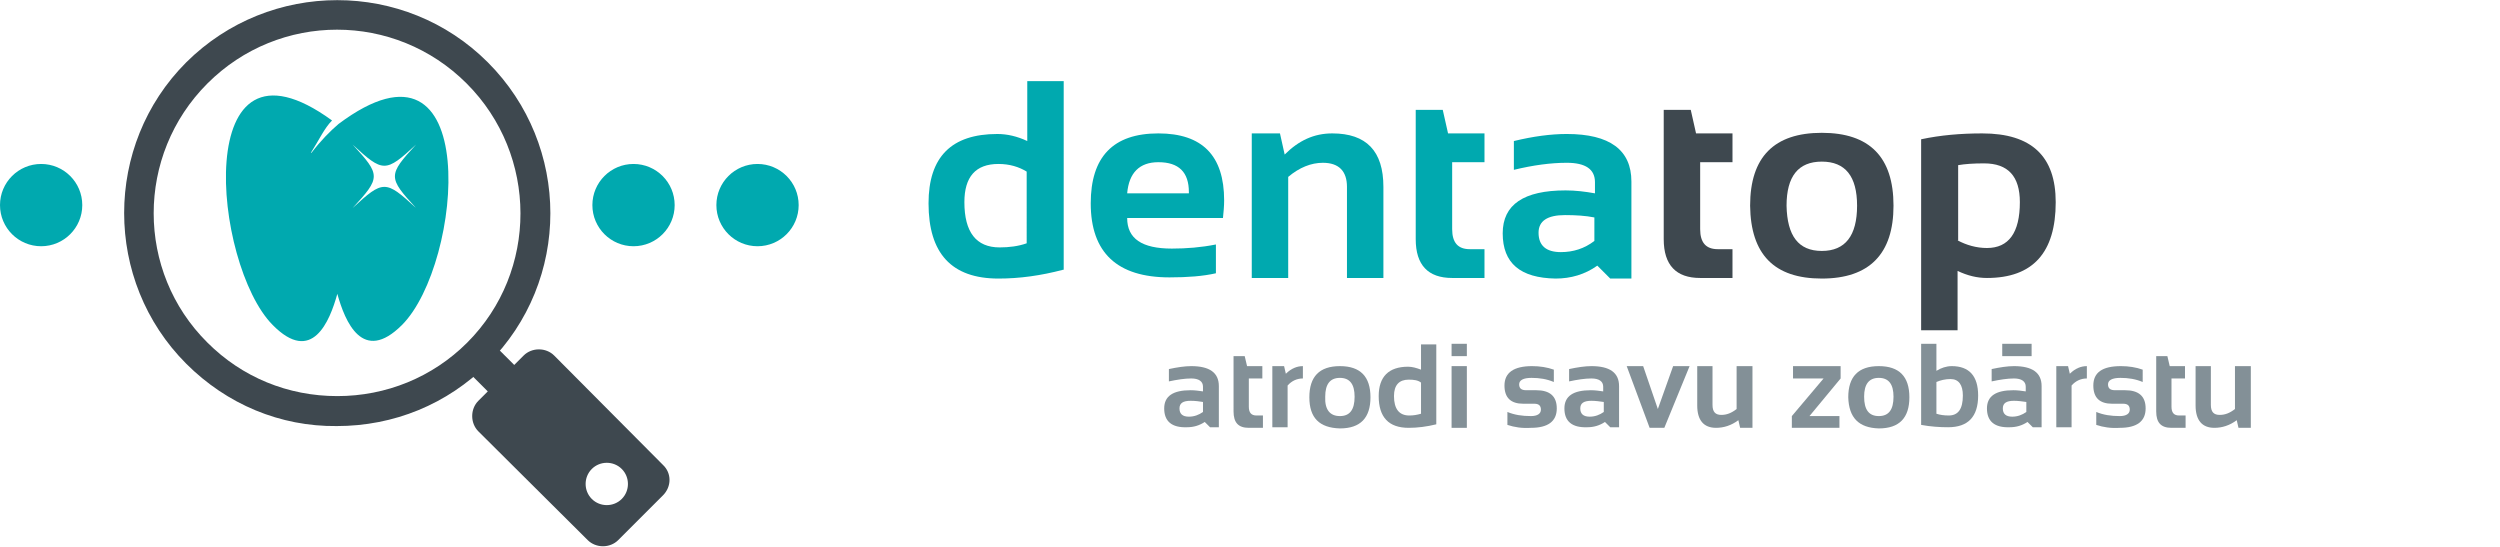 <?xml version="1.0" encoding="utf-8"?>
<!-- Generator: Adobe Illustrator 19.1.1, SVG Export Plug-In . SVG Version: 6.00 Build 0)  -->
<svg version="1.1" id="Layer_1" xmlns="http://www.w3.org/2000/svg" xmlns:xlink="http://www.w3.org/1999/xlink" x="0px" y="0px"
	 viewBox="0 0 425.4 93" enable-background="new 0 0 425.4 93" xml:space="preserve">
<g>
	<g>
		<g>
			<path fill="#839097" d="M198.1,69.5c0-2.1,1.5-3.1,4.5-3.1c0.7,0,1.4,0.1,2.1,0.2v-0.8c0-0.9-0.7-1.4-2-1.4
				c-1.1,0-2.4,0.2-3.8,0.5v-2.1c1.4-0.3,2.7-0.5,3.8-0.5c3.1,0,4.7,1.1,4.7,3.4v7h-1.5l-0.9-0.9c-0.9,0.6-1.9,0.9-3,0.9
				C199.4,72.8,198.1,71.7,198.1,69.5z M202.6,68.2c-1.3,0-1.9,0.4-1.9,1.3c0,0.9,0.5,1.4,1.6,1.4c0.9,0,1.7-0.3,2.4-0.8v-1.7
				C204.1,68.3,203.4,68.2,202.6,68.2z"/>
			<path fill="#839097" d="M209.8,60.6h2l0.4,1.7h2.6v2.1h-2.3v4.8c0,1,0.4,1.5,1.3,1.5h1.1v2.1h-2.4c-1.8,0-2.6-0.9-2.6-2.8V60.6z"
				/>
			<path fill="#839097" d="M216.5,72.8V62.3h2l0.3,1.3c0.9-0.9,1.9-1.3,2.9-1.3v2.1c-1,0-1.9,0.4-2.6,1.2v7.1H216.5z"/>
			<path fill="#839097" d="M222.8,67.6c0-3.5,1.7-5.3,5.2-5.3s5.2,1.8,5.2,5.3c0,3.5-1.7,5.3-5.2,5.3
				C224.5,72.8,222.8,71.1,222.8,67.6z M228,70.8c1.7,0,2.5-1.1,2.5-3.3c0-2.1-0.8-3.2-2.5-3.2s-2.5,1.1-2.5,3.2
				C225.4,69.7,226.3,70.8,228,70.8z"/>
			<path fill="#839097" d="M244.4,72.2c-1.6,0.4-3.2,0.6-4.7,0.6c-3.4,0-5.1-1.8-5.1-5.4c0-3.3,1.7-5,5-5c0.7,0,1.4,0.2,2.2,0.5
				v-4.3h2.6V72.2z M241.8,65.1c-0.5-0.4-1.2-0.5-2.1-0.5c-1.6,0-2.5,0.9-2.5,2.8c0,2.2,0.9,3.3,2.6,3.3c0.7,0,1.3-0.1,2-0.3V65.1z"
				/>
			<path fill="#839097" d="M249.6,58.5v2.1h-2.6v-2.1H249.6z M249.6,62.3v10.5h-2.6V62.3H249.6z"/>
			<path fill="#839097" d="M256.5,72.3v-2.2c1.2,0.5,2.5,0.7,4,0.7c1.1,0,1.7-0.4,1.7-1.1c0-0.7-0.4-1-1.1-1h-1.9
				c-2.1,0-3.2-1-3.2-3.1c0-2.2,1.6-3.3,4.7-3.3c1.3,0,2.6,0.2,3.7,0.6V65c-1.2-0.5-2.4-0.7-3.8-0.7c-1.4,0-2.1,0.4-2.1,1.1
				c0,0.7,0.4,1,1.2,1h1.7c2.3,0,3.5,1,3.5,3.1c0,2.2-1.5,3.3-4.4,3.3C259,72.9,257.7,72.7,256.5,72.3z"/>
			<path fill="#839097" d="M266.2,69.5c0-2.1,1.5-3.1,4.5-3.1c0.7,0,1.4,0.1,2.1,0.2v-0.8c0-0.9-0.7-1.4-2-1.4
				c-1.1,0-2.4,0.2-3.8,0.5v-2.1c1.4-0.3,2.7-0.5,3.8-0.5c3.1,0,4.7,1.1,4.7,3.4v7H274l-0.9-0.9c-0.9,0.6-1.9,0.9-3,0.9
				C267.5,72.8,266.2,71.7,266.2,69.5z M270.8,68.2c-1.3,0-1.9,0.4-1.9,1.3c0,0.9,0.5,1.4,1.6,1.4c0.9,0,1.7-0.3,2.4-0.8v-1.7
				C272.2,68.3,271.5,68.2,270.8,68.2z"/>
			<path fill="#839097" d="M276.8,62.3h2.8l2.5,7.3l2.6-7.3h2.8l-4.3,10.5h-2.5L276.8,62.3z"/>
			<path fill="#839097" d="M298.2,62.3v10.5h-2.1l-0.3-1.3c-1.2,0.9-2.5,1.3-3.8,1.3c-2.1,0-3.2-1.3-3.2-3.8v-6.7h2.6v6.6
				c0,1.2,0.5,1.7,1.5,1.7c0.9,0,1.7-0.3,2.6-1v-7.3H298.2z"/>
			<path fill="#839097" d="M305.1,62.3h8.1v2.1l-5.3,6.4h5.1v2h-8.1v-2l5.4-6.4h-5.2V62.3z"/>
			<path fill="#839097" d="M314.5,67.6c0-3.5,1.7-5.3,5.2-5.3s5.2,1.8,5.2,5.3c0,3.5-1.7,5.3-5.2,5.3
				C316.3,72.8,314.6,71.1,314.5,67.6z M319.7,70.8c1.7,0,2.5-1.1,2.5-3.3c0-2.1-0.8-3.2-2.5-3.2s-2.5,1.1-2.5,3.2
				C317.2,69.7,318,70.8,319.7,70.8z"/>
			<path fill="#839097" d="M326.9,58.5h2.6v4.6c0.8-0.5,1.7-0.8,2.6-0.8c3,0,4.5,1.7,4.5,5c0,3.6-1.7,5.4-5.1,5.4
				c-1.4,0-3-0.1-4.6-0.4V58.5z M329.5,70.4c0.6,0.2,1.3,0.3,2.1,0.3c1.6,0,2.4-1.1,2.4-3.4c0-1.8-0.7-2.8-2.1-2.8
				c-0.9,0-1.7,0.2-2.4,0.5V70.4z"/>
			<path fill="#839097" d="M338.1,69.5c0-2.1,1.5-3.1,4.5-3.1c0.7,0,1.4,0.1,2.1,0.2v-0.8c0-0.9-0.7-1.4-2-1.4
				c-1.1,0-2.4,0.2-3.8,0.5v-2.1c1.4-0.3,2.7-0.5,3.8-0.5c3.1,0,4.7,1.1,4.7,3.4v7h-1.5l-0.9-0.9c-0.9,0.6-1.9,0.9-3,0.9
				C339.4,72.8,338.1,71.7,338.1,69.5z M345.7,58.5v2.1h-5v-2.1H345.7z M342.7,68.2c-1.3,0-1.9,0.4-1.9,1.3c0,0.9,0.5,1.4,1.6,1.4
				c0.9,0,1.7-0.3,2.4-0.8v-1.7C344.1,68.3,343.4,68.2,342.7,68.2z"/>
			<path fill="#839097" d="M349.9,72.8V62.3h2l0.3,1.3c0.9-0.9,1.9-1.3,2.9-1.3v2.1c-1,0-1.9,0.4-2.6,1.2v7.1H349.9z"/>
			<path fill="#839097" d="M356.7,72.3v-2.2c1.2,0.5,2.5,0.7,4,0.7c1.1,0,1.7-0.4,1.7-1.1c0-0.7-0.4-1-1.1-1h-1.9
				c-2.1,0-3.2-1-3.2-3.1c0-2.2,1.5-3.3,4.7-3.3c1.3,0,2.6,0.2,3.7,0.6V65c-1.2-0.5-2.4-0.7-3.8-0.7c-1.4,0-2.1,0.4-2.1,1.1
				c0,0.7,0.4,1,1.2,1h1.7c2.3,0,3.5,1,3.5,3.1c0,2.2-1.5,3.3-4.4,3.3C359.2,72.9,357.9,72.7,356.7,72.3z"/>
			<path fill="#839097" d="M366.8,60.6h2l0.4,1.7h2.6v2.1h-2.3v4.8c0,1,0.4,1.5,1.3,1.5h1.1v2.1h-2.4c-1.8,0-2.6-0.9-2.6-2.8V60.6z"
				/>
			<path fill="#839097" d="M383,62.3v10.5h-2.1l-0.3-1.3c-1.2,0.9-2.5,1.3-3.8,1.3c-2.1,0-3.2-1.3-3.2-3.8v-6.7h2.6v6.6
				c0,1.2,0.5,1.7,1.5,1.7c0.9,0,1.7-0.3,2.6-1v-7.3H383z"/>
		</g>
	</g>
	<g>
		<path fill="#00A9AF" d="M180.9,45.9c-3.8,1-7.4,1.5-11,1.5c-8,0-11.9-4.3-11.9-12.8c0-7.9,3.9-11.8,11.7-11.8
			c1.7,0,3.4,0.4,5.1,1.2V13.8h6.2V45.9z M174.7,29.2c-1.3-0.8-2.9-1.3-4.8-1.3c-3.9,0-5.8,2.2-5.8,6.5c0,5.1,2,7.7,6,7.7
			c1.6,0,3.2-0.2,4.6-0.7V29.2z"/>
		<path fill="#00A9AF" d="M197.1,22.7c7.5,0,11.2,3.8,11.2,11.4c0,1-0.1,2-0.2,3h-16.3c0,3.5,2.5,5.2,7.6,5.2c2.5,0,5-0.2,7.5-0.7
			v4.9c-2.2,0.5-4.8,0.7-7.9,0.7c-8.9,0-13.4-4.2-13.4-12.6C185.6,26.7,189.4,22.7,197.1,22.7z M191.8,32.9h10.5v-0.2
			c0-3.4-1.7-5.1-5.2-5.1C193.9,27.6,192.1,29.4,191.8,32.9z"/>
		<path fill="#00A9AF" d="M213,47.3V22.7h4.8l0.8,3.6c2.4-2.4,5-3.6,8.1-3.6c5.8,0,8.7,3,8.7,9.1v15.5h-6.2V31.8
			c0-2.7-1.4-4.1-4.1-4.1c-2,0-4,0.8-5.9,2.4v17.2H213z"/>
		<path fill="#00A9AF" d="M240.9,18.7h4.6l0.9,4h6.2v4.9h-5.5V39c0,2.3,1,3.4,3,3.4h2.5v4.9h-5.5c-4.1,0-6.2-2.2-6.2-6.6V18.7z"/>
		<path fill="#00A9AF" d="M255.7,39.7c0-4.9,3.6-7.3,10.7-7.3c1.7,0,3.3,0.2,5,0.5V31c0-2.2-1.6-3.3-4.8-3.3c-2.7,0-5.7,0.4-9,1.2
			v-4.9c3.3-0.8,6.3-1.2,9-1.2c7.3,0,11,2.7,11,8.1v16.5H274l-2.2-2.2c-2.1,1.5-4.5,2.2-7.1,2.2C258.7,47.3,255.7,44.8,255.7,39.7z
			 M266.3,36.6c-3,0-4.5,1-4.5,3c0,2.2,1.3,3.3,3.8,3.3c2.1,0,4-0.6,5.7-1.9V37C269.8,36.7,268.1,36.6,266.3,36.6z"/>
		<path fill="#3E484F" d="M283.1,18.7h4.6l0.9,4h6.2v4.9h-5.5V39c0,2.3,1,3.4,3,3.4h2.5v4.9h-5.5c-4.1,0-6.2-2.2-6.2-6.6V18.7z"/>
		<path fill="#3E484F" d="M297.8,35c0-8.3,4.1-12.4,12.2-12.4c8.1,0,12.2,4.1,12.2,12.4c0,8.2-4.1,12.4-12.2,12.4
			C301.9,47.4,297.9,43.3,297.8,35z M310,42.7c4,0,6-2.6,6-7.7c0-5-2-7.5-6-7.5s-6,2.5-6,7.5C304.1,40.1,306,42.7,310,42.7z"/>
		<path fill="#3E484F" d="M326.9,23.7c3.3-0.7,6.7-1,10.4-1c8.4,0,12.5,3.9,12.5,11.7c0,8.6-3.9,12.9-11.7,12.9
			c-1.7,0-3.3-0.4-5-1.2v10.1h-6.2V23.7z M333.1,40.9c1.5,0.8,3.2,1.3,5,1.3c3.7,0,5.6-2.6,5.6-7.8c0-4.4-2-6.6-6.1-6.6
			c-1.8,0-3.2,0.1-4.4,0.3V40.9z"/>
	</g>
	<g>
		<path fill="#3E484F" d="M112.8,79.1L94.3,60.5c-1.4-1.4-3.8-1.4-5.2,0l-1.6,1.6L83.4,58l-4.5,4.5l4.1,4.1l-1.6,1.6
			c-1.4,1.4-1.4,3.8,0,5.2L100,91.9c1.4,1.4,3.8,1.4,5.2,0l7.6-7.6C114.3,82.8,114.3,80.5,112.8,79.1z M105.8,84.9
			c-1.4,1.4-3.7,1.4-5.1,0c-1.4-1.4-1.4-3.7,0-5.1c1.4-1.4,3.7-1.4,5.1,0C107.2,81.2,107.2,83.5,105.8,84.9z"/>
		<path fill="#3E484F" d="M31.7,61.9c-14.1-14.1-14.1-37.2,0-51.3C45.9-3.5,68.9-3.5,83,10.6c14.2,14.2,14.2,37.2,0,51.3
			c-6.9,6.9-16,10.6-25.7,10.6C47.7,72.6,38.6,68.8,31.7,61.9z M79.4,14.2c-12.2-12.2-31.9-12.2-44.1,0c-12.2,12.2-12.2,32,0,44.1
			c5.9,5.9,13.7,9.1,22.1,9.1c8.3,0,16.2-3.2,22.1-9.1C91.6,46.2,91.6,26.4,79.4,14.2z"/>
		<circle fill="#00A9AF" cx="107.8" cy="34.9" r="7"/>
		<circle fill="#00A9AF" cx="128.9" cy="34.9" r="7"/>
		<circle fill="#00A9AF" cx="7" cy="34.9" r="7"/>
	</g>
	<path fill="#00A9AF" d="M57.6,21.1c-1.4,1.2-3,2.8-4.6,4.9c0,0-0.1,0-0.1,0c1.4-2.2,2.3-4.2,3.6-5.5C32.3,2.9,36.2,45,46.4,55.3
		c6.7,6.8,9.7-0.6,11-5.3c1.3,4.7,4.3,12,11,5.3C78.8,44.9,82.3,2.6,57.6,21.1z M70.8,35.4c-5.2-4.8-5.6-4.8-10.8,0
		c4.8-5.2,4.8-5.6,0-10.8c5.2,4.8,5.6,4.8,10.8,0C66,29.8,66,30.2,70.8,35.4z"/>
</g>
<g>
</g>
<g>
</g>
<g>
</g>
<g>
</g>
<g>
</g>
<g>
</g>
</svg>
